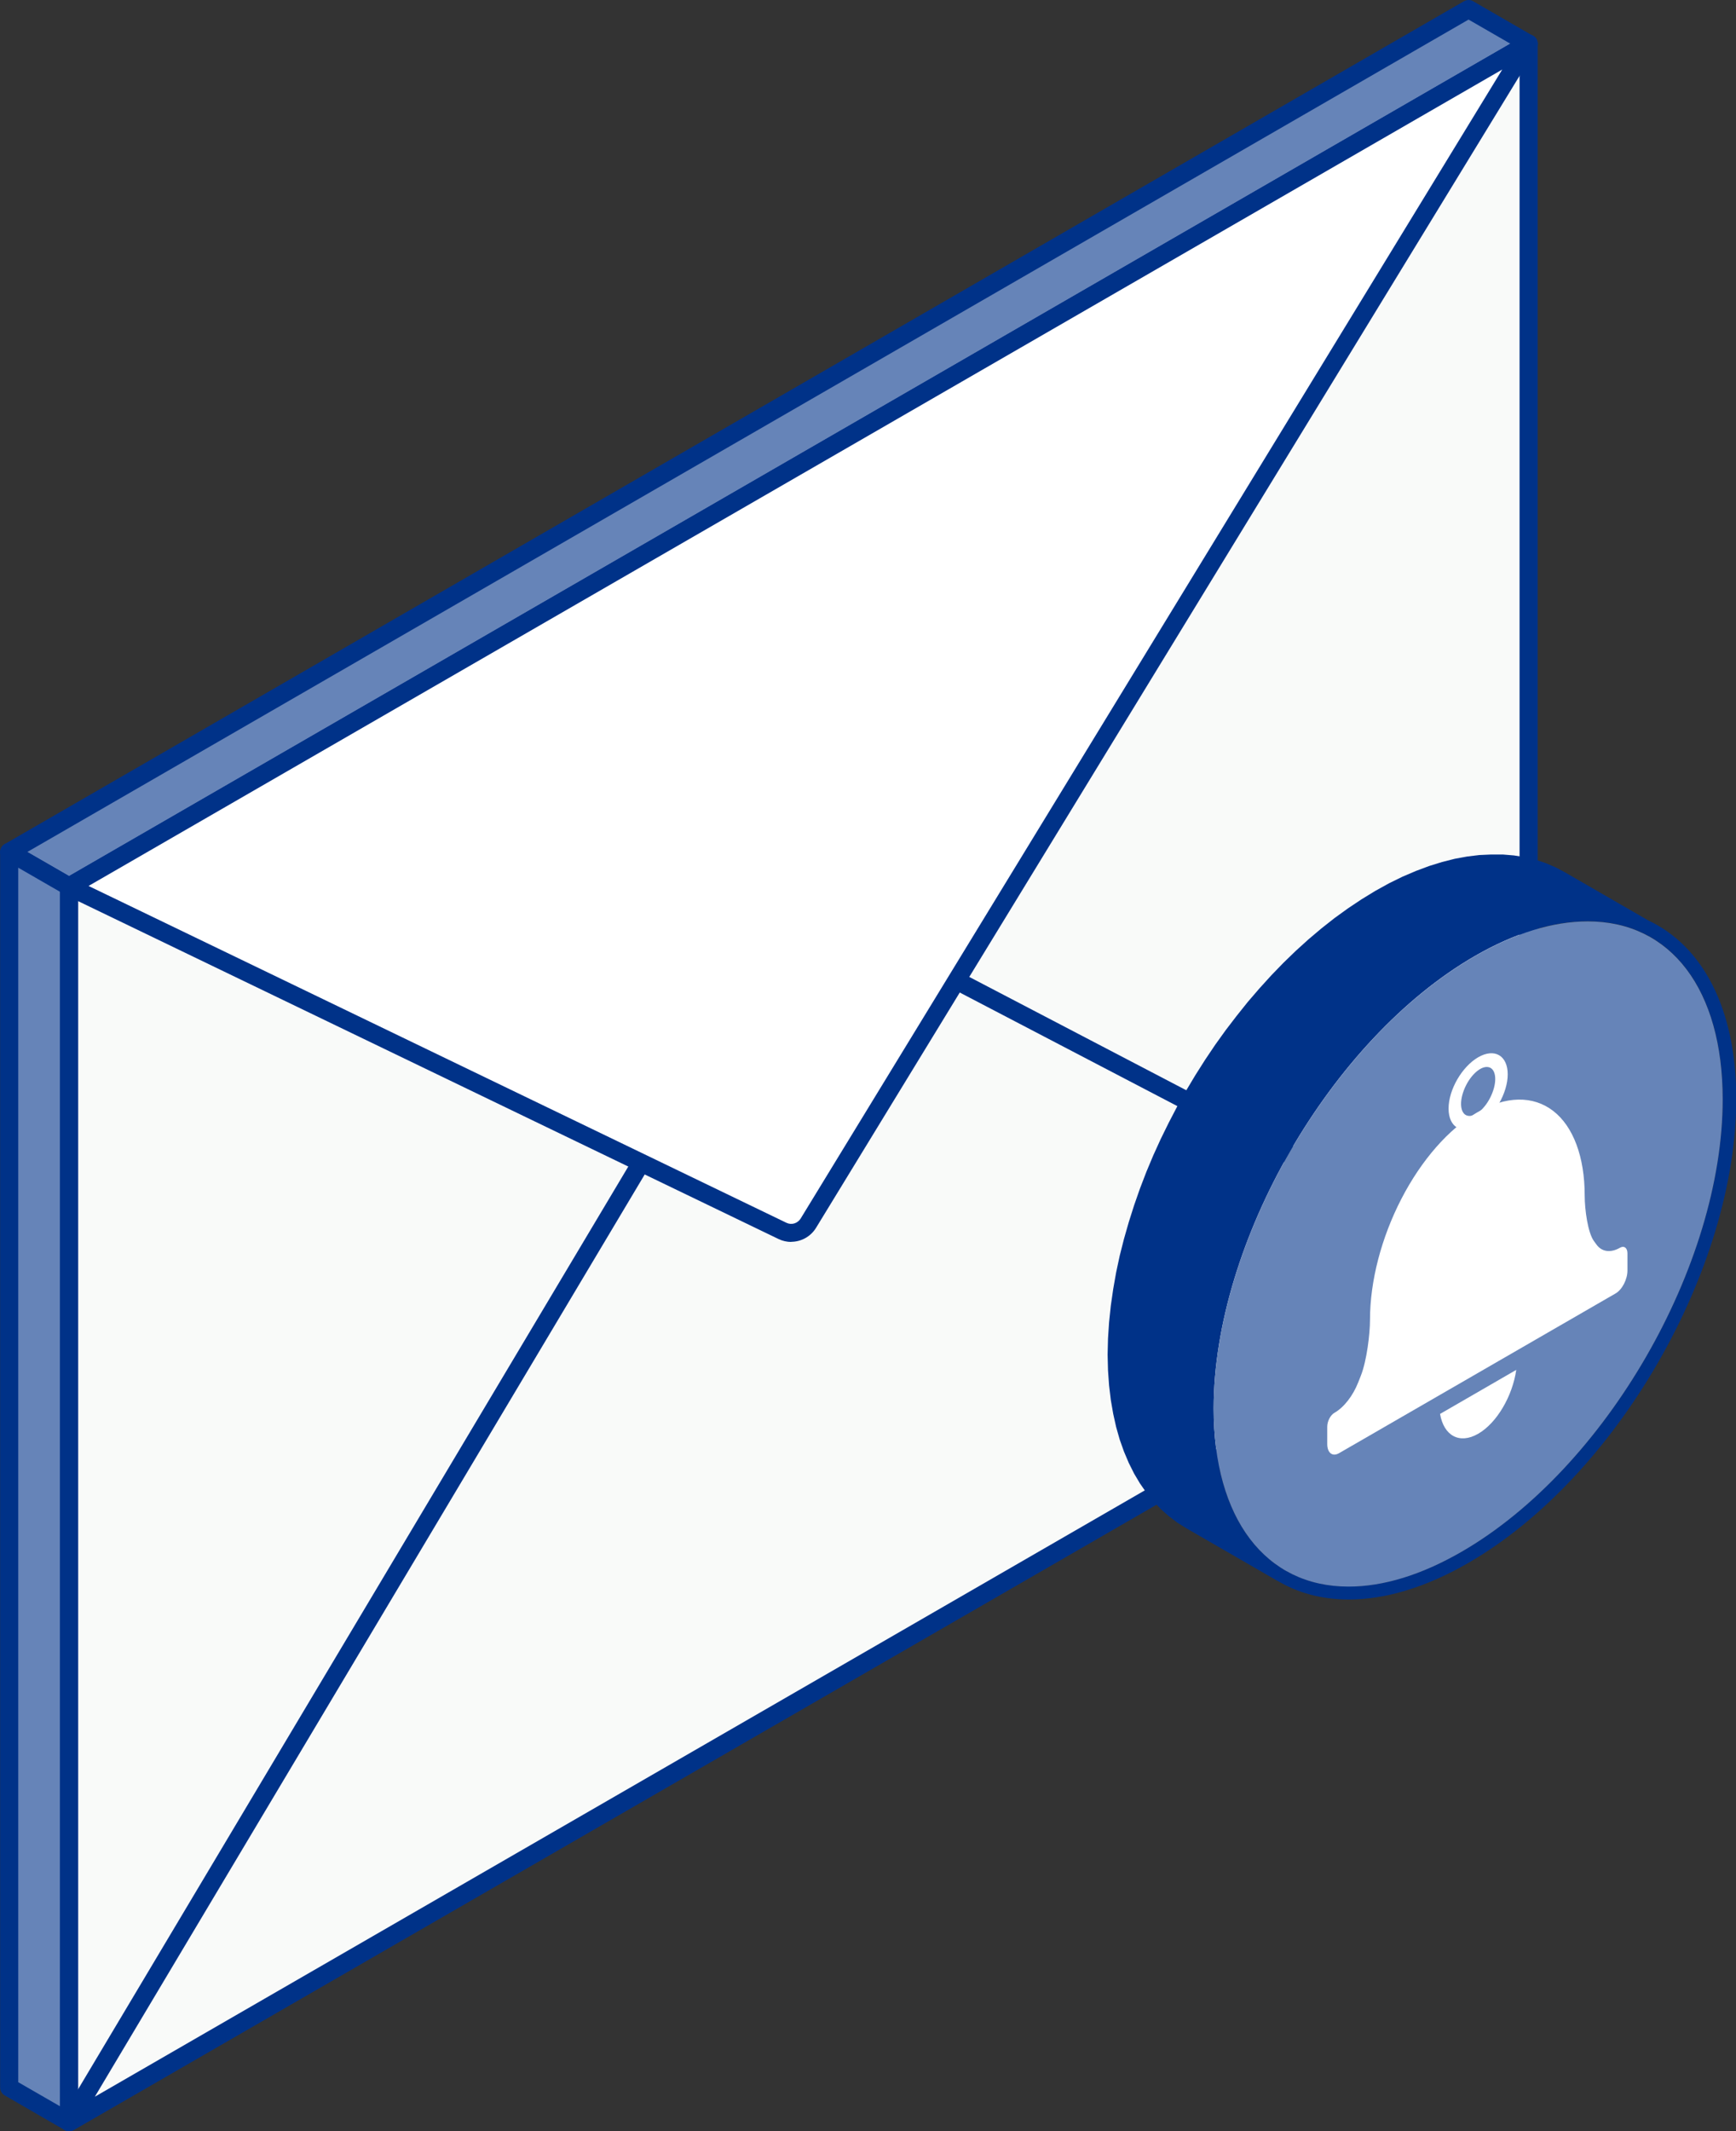 <?xml version="1.0" encoding="UTF-8"?> <svg xmlns="http://www.w3.org/2000/svg" id="Ebene_2" data-name="Ebene 2" viewBox="0 0 130.34 159.97"><rect x="0" y="0" width="130.34" height="159.97" fill="#333333" stroke="none"/><defs><style> .cls-1 { fill: #fff; } .cls-1, .cls-2, .cls-3, .cls-4 { fill-rule: evenodd; } .cls-2 { fill: #f9faf9; } .cls-5, .cls-4 { fill: #003288; } .cls-3, .cls-6 { fill: #6684b8; } </style></defs><g id="Ebene_1-2" data-name="Ebene 1"><g><polygon class="cls-3" points="110.27 .68 .68 63.95 5.19 66.55 114.77 3.28 110.27 .68 110.27 .68"></polygon><g><path class="cls-4" d="M110.48.31c-.13-.08-.3-.08-.43,0L.47,63.58c-.13.08-.22.22-.22.38s.08.3.22.38l4.5,2.6c.13.08.3.08.43,0L114.99,3.66c.13-.08.22-.22.22-.38s-.08-.3-.22-.38l-4.5-2.6h0ZM110.27,1.18l3.64,2.1L5.19,66.05l-3.64-2.1L110.27,1.18h0Z"></path><path class="cls-5" d="M5.19,67.23c-.12,0-.24-.03-.34-.09l-4.5-2.6c-.21-.12-.34-.35-.34-.59s.13-.47.34-.59L109.92.09c.21-.12.48-.12.68,0l4.5,2.6c.21.12.34.35.34.59s-.13.47-.34.59L5.53,67.14c-.11.06-.22.09-.34.09ZM110.27.5s-.06,0-.09.02L.59,63.79c-.06.03-.09.09-.09.16s.04.13.09.16l4.5,2.6c.06.03.13.03.18,0L114.86,3.44c.06-.03.09-.09.09-.16s-.04-.13-.09-.16l-4.5-2.6s-.06-.02-.09-.02ZM5.19,66.34l-4.14-2.39.38-.22L110.27.89l4.14,2.39-.38.22L5.19,66.34ZM2.05,63.95l3.14,1.81L113.4,3.28l-3.14-1.81L2.05,63.95Z"></path></g><polygon class="cls-3" points="5.19 66.55 .68 63.95 .68 156.69 5.19 159.29 5.19 66.55 5.19 66.55"></polygon><g><path class="cls-4" d="M5.62,66.55c0-.15-.08-.3-.22-.38l-4.5-2.6c-.13-.08-.3-.08-.43,0-.13.08-.22.22-.22.38v92.73c0,.15.08.3.22.38l4.5,2.6c.13.08.3.08.43,0,.13-.08.22-.22.22-.38v-92.73h0ZM4.75,66.8v91.73l-3.64-2.1v-91.73l3.64,2.1h0Z"></path><path class="cls-5" d="M5.19,159.97c-.12,0-.24-.03-.34-.09l-4.5-2.6c-.21-.12-.34-.35-.34-.59V63.95c0-.24.13-.47.34-.59.21-.12.47-.12.68,0l4.5,2.6c.21.12.34.35.34.59v92.73c0,.24-.13.47-.34.59-.1.06-.22.09-.34.09ZM.68,63.77s-.06,0-.09.02c-.06.03-.09.09-.09.16v92.73c0,.07.04.13.09.16l4.5,2.6c.06.03.13.03.18,0,.06-.03.09-.09.09-.16v-92.73c0-.07-.04-.13-.09-.16l-4.5-2.6s-.06-.02-.09-.02ZM5,158.97l-4.14-2.39v-92.31l4.14,2.39v92.31ZM1.37,156.29l3.14,1.81v-91.16l-3.14-1.81v91.16Z"></path></g><polygon class="cls-2" points="114.77 3.28 5.19 66.55 5.19 159.29 114.77 96.02 114.77 3.28 114.77 3.28"></polygon><g><path class="cls-4" d="M115.2,3.28c0-.15-.08-.3-.22-.38-.13-.08-.3-.08-.43,0L4.97,66.18c-.13.08-.22.22-.22.38v92.73c0,.15.08.3.22.38.13.08.3.08.43,0l109.58-63.27c.13-.08.22-.22.22-.38V3.28h0ZM114.34,4.03v91.73L5.62,158.53v-91.73L114.34,4.03h0Z"></path><path class="cls-5" d="M5.19,159.97c-.12,0-.24-.03-.34-.09-.21-.12-.34-.35-.34-.59v-92.73c0-.24.13-.47.34-.59L114.43,2.69c.21-.12.47-.12.68,0,.21.12.34.35.34.59v92.73c0,.24-.13.47-.34.59L5.53,159.88c-.11.06-.22.09-.34.09ZM114.77,3.1s-.06,0-.09.02L5.09,66.39c-.06.03-.09.09-.09.16v92.73c0,.07.04.13.09.16.06.03.13.03.18,0l109.58-63.27c.06-.03.09-.09.09-.16V3.28c0-.07-.04-.13-.09-.16-.03-.02-.06-.02-.09-.02ZM5.37,158.97v-92.31l.12-.07L114.59,3.6v92.31l-.12.07L5.37,158.97ZM5.87,66.95v91.16l108.22-62.48V4.47L5.87,66.95Z"></path></g><path class="cls-2" d="M114.77,96.02L5.19,159.29s47.55-79.73,54.06-90.64c.41-.69,1.29-.94,2-.57,8.22,4.29,53.52,27.94,53.52,27.94h0Z"></path><g><path class="cls-4" d="M114.99,96.39c.14-.08.22-.23.22-.38,0-.16-.09-.3-.23-.37,0,0-45.31-23.65-53.52-27.94-.92-.48-2.05-.16-2.58.73-6.5,10.91-54.06,90.64-54.06,90.64-.1.17-.07.39.06.53.14.14.35.17.53.07l109.58-63.27h0ZM113.87,96.04c-8.57,4.95-95.19,54.96-107.46,62.04l53.21-89.21c.29-.49.92-.67,1.43-.41l52.82,27.57h0Z"></path><path class="cls-5" d="M5.19,159.97c-.18,0-.36-.07-.49-.2-.22-.22-.26-.56-.1-.83l54.06-90.64c.6-1,1.87-1.37,2.91-.82l53.52,27.94c.22.11.36.34.37.59,0,.25-.12.48-.34.6L5.53,159.88c-.11.06-.22.09-.34.09ZM60.55,67.72c-.58,0-1.14.3-1.46.83L5.03,159.19c-.04.07-.03.16.03.22.06.06.15.07.22.03l109.58-63.27c.06-.03.09-.1.09-.16,0-.07-.04-.13-.1-.16l-53.52-27.94c-.25-.13-.52-.19-.79-.19ZM5.7,158.77l53.7-90.03c.36-.61,1.13-.83,1.76-.5l53.23,27.78-.39.23L5.7,158.77ZM60.55,68.59c-.29,0-.56.15-.72.41L7.12,157.38l106.23-61.33-52.42-27.36c-.12-.06-.25-.09-.38-.09Z"></path></g><path class="cls-1" d="M114.77,3.28L5.19,66.55s45.44,21.92,53.56,25.84c.7.34,1.54.09,1.95-.57C67.12,81.3,114.77,3.28,114.77,3.28h0Z"></path><g><path class="cls-4" d="M115.14,3.51c.1-.17.08-.39-.06-.53-.14-.14-.36-.17-.53-.07L4.97,66.18c-.14.08-.22.23-.22.39,0,.16.1.3.24.37,0,0,45.44,21.92,53.56,25.84.9.43,1.98.12,2.51-.74C67.49,81.52,115.14,3.51,115.14,3.51h0ZM113.51,4.51c-6.55,10.72-47.28,77.41-53.19,87.08-.29.47-.89.65-1.39.41,0,0-52.82-25.48-52.82-25.48L113.51,4.51h0Z"></path><path class="cls-5" d="M59.41,93.22c-.32,0-.65-.07-.96-.22L4.89,67.17c-.23-.11-.38-.34-.39-.59,0-.25.12-.49.34-.62L114.43,2.69c.27-.16.61-.11.83.11.22.22.26.57.09.83l-54.08,88.53c-.41.67-1.13,1.05-1.87,1.05ZM114.77,3.1s-.06,0-.09.02L5.09,66.39c-.06.03-.09.1-.09.17,0,.07.04.13.1.16l53.56,25.84c.79.38,1.73.1,2.18-.64L114.93,3.38c.04-.07.03-.16-.03-.22-.04-.04-.08-.06-.13-.06ZM59.4,92.36c-.2,0-.39-.04-.58-.13L5.58,66.54,114.24,3.8l-53.7,87.92c-.25.41-.68.64-1.13.64ZM6.65,66.5l52.39,25.28c.39.19.84.05,1.07-.31L112.79,5.22,6.65,66.5Z"></path></g><g><path class="cls-5" d="M123.74,69.12h.01s.7.37.7.37l-6.98-4.03-.7-.37-.73-.31-.76-.25-.79-.19-.82-.13-.84-.07h-.87s-.89.04-.89.04l-.91.11-.93.17-.95.24-.97.3-.99.37-1.01.43-1.02.5-1.03.57-1.03.63-1.02.68-1.01.73-.99.78-.97.82-.95.86-.93.9-.91.94-.89.98-.87,1.01-.84,1.05-.82,1.07-.79,1.1-.76,1.13-.73,1.15-.7,1.17-.67,1.19-.63,1.21-.6,1.22-.56,1.23-.52,1.24-.48,1.25-.44,1.26-.4,1.26-.36,1.26-.32,1.26-.27,1.26-.22,1.25-.18,1.25-.13,1.24-.08,1.22-.03,1.21.03,1.18.08,1.13.13,1.09.18,1.04.22.99.27.95.32.9.36.85.4.8.44.74.48.69.52.64.56.59.6.53.63.48.67.42,6.98,4.03-.17-.11c1.56.95,3.39,1.44,5.41,1.44,2.7,0,5.75-.88,8.98-2.75,11.11-6.41,20.11-22.01,20.11-34.83,0-6.82-2.55-11.48-6.6-13.39ZM109.73,116.47c-3,1.73-5.86,2.61-8.48,2.61-6.25,0-10.13-5.12-10.13-13.36,0-12.48,8.8-27.72,19.61-33.96,3-1.73,5.86-2.61,8.48-2.61,6.25,0,10.13,5.12,10.13,13.36,0,12.48-8.8,27.72-19.61,33.96Z"></path><path class="cls-6" d="M119.21,69.16c6.25,0,10.13,5.12,10.13,13.36,0,12.48-8.8,27.72-19.61,33.96-3,1.73-5.86,2.61-8.48,2.61-6.25,0-10.13-5.12-10.13-13.36,0-12.48,8.8-27.72,19.61-33.96,3-1.73,5.86-2.61,8.48-2.61"></path><path class="cls-1" d="M100.53,109.08c-.49.28-.88-.03-.88-.69v-1.3c0-.41.24-.88.55-1.05h0c.71-.41,1.38-1.27,1.78-2.29.06-.16.13-.32.19-.48.45-1.14.69-3.14.69-4.21h0c0-2.89.85-6.16,2.36-9.08,1.51-2.92,3.56-5.26,5.7-6.49h0c2.14-1.24,4.19-1.27,5.7-.1,1.51,1.17,2.36,3.46,2.36,6.35h0c0,1.07.24,2.79.69,3.41.06.09.13.17.19.26.4.56,1.07.65,1.78.24,0,0,0,0,0,0,.3-.17.55.02.55.42v1.3c0,.66-.4,1.43-.88,1.71l-20.78,12h0Z"></path><path class="cls-1" d="M113.84,102.83c-.28,1.95-1.45,3.98-2.86,4.79-1.41.81-2.58.14-2.86-1.49l5.71-3.3h0Z"></path><path class="cls-1" d="M110.98,79.36c1.23-.71,2.22-.13,2.22,1.28s-1,3.14-2.22,3.85c-1.23.71-2.22.13-2.22-1.28s1-3.14,2.22-3.85h0ZM111.69,80.09c.59.05.75.92.36,1.93-.39,1.02-1.19,1.8-1.78,1.74-.59-.05-.75-.92-.36-1.93.39-1.02,1.19-1.8,1.78-1.74h0Z"></path></g></g></g></svg> 